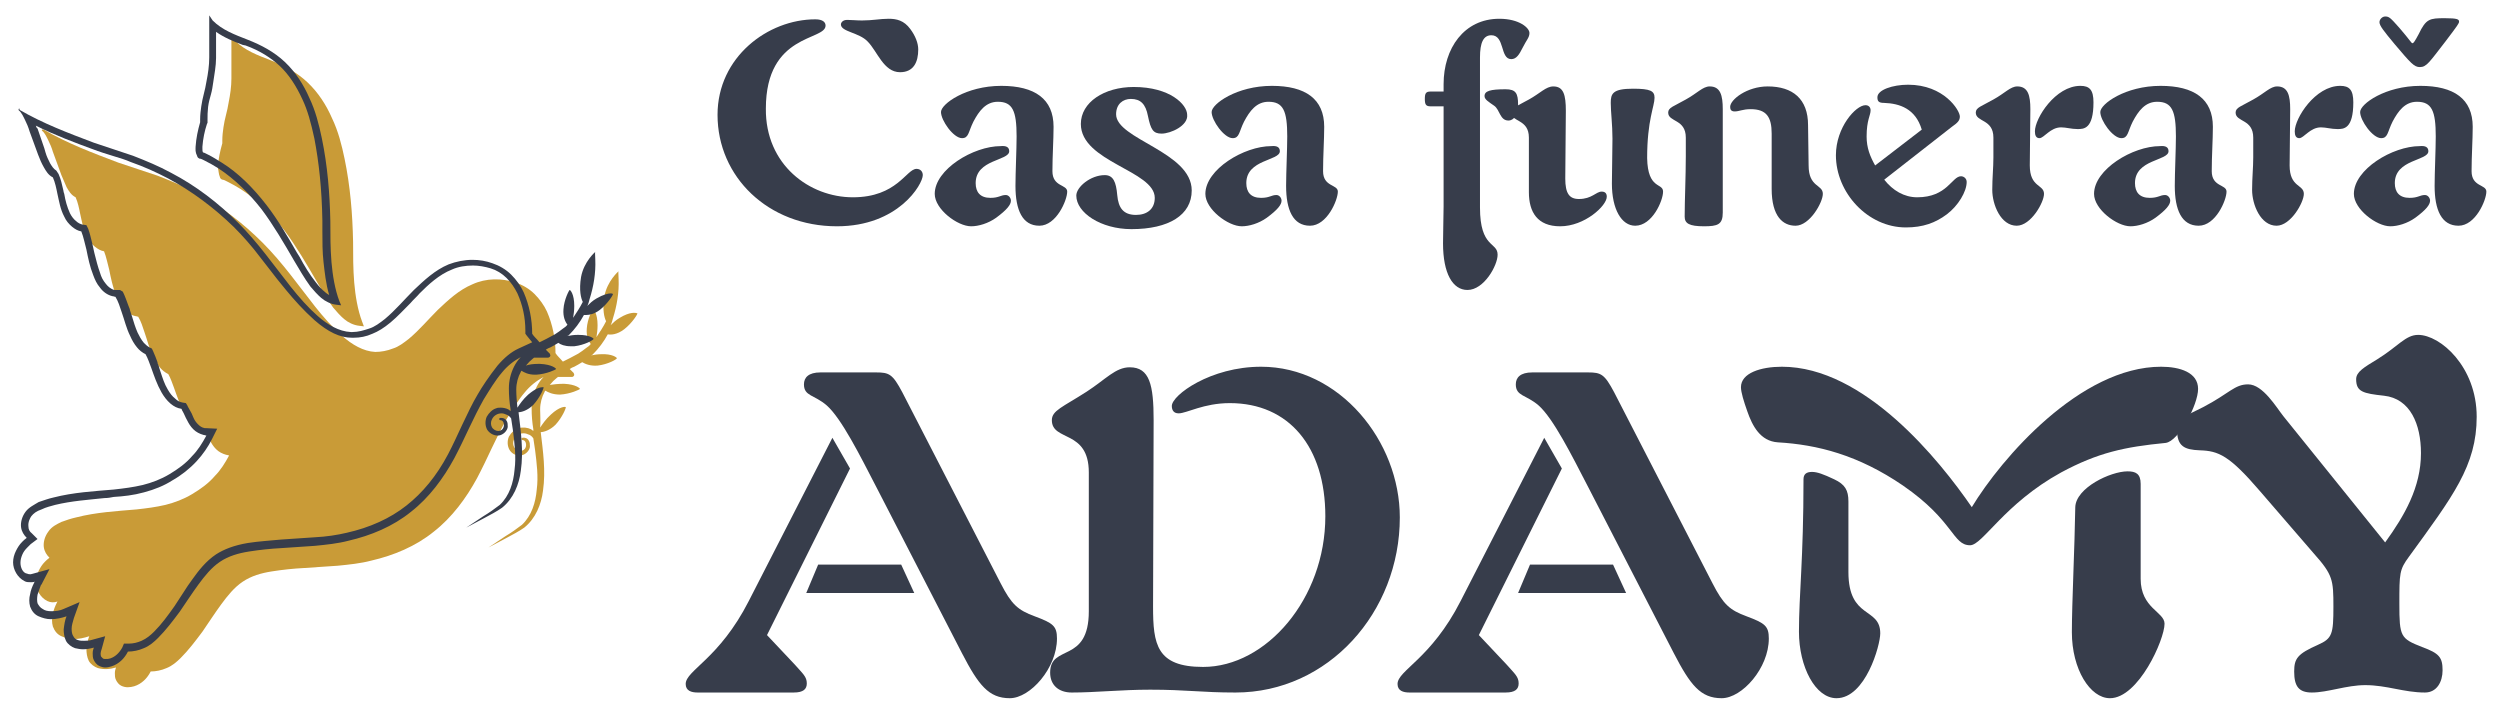 <?xml version="1.0" encoding="utf-8"?>
<!-- Generator: Adobe Illustrator 26.3.1, SVG Export Plug-In . SVG Version: 6.00 Build 0)  -->
<svg version="1.1" id="Layer_1" xmlns="http://www.w3.org/2000/svg" xmlns:xlink="http://www.w3.org/1999/xlink" x="0px" y="0px"
	 viewBox="0 0 439.7 125.5" style="enable-background:new 0 0 439.7 125.5;" xml:space="preserve">
<style type="text/css">
	.st0{fill:#C99B37;}
	.st1{fill:#373D4B;}
</style>
<g>
	<g>
		<g>
			<g>
				<path class="st0" d="M109,55.9c-0.7,0.4-1.2,0.9-1.6,1.3c0.2-0.4,0.3-0.8,0.4-1.2c0.7-2.2,1.1-4.6,1-6.9c0-0.9-0.1-1.3,0-1.4
					c0,0-2,1.7-2.5,4.4c-0.4,2.4,0,3.8,0.3,4.4c-0.5,1-1.1,1.9-1.7,2.8c0.1-0.6,0.2-1.3,0.2-2.1c0-2.1-0.7-2.8-0.8-2.8
					c-0.1,0-1,1.7-1.1,3.4c-0.1,1.3,0.3,2.2,0.7,2.7c-0.2,0.3-0.5,0.5-0.8,0.7c-0.4,0.3-0.9,0.7-1.4,1c-0.5,0.3-1,0.5-1.5,0.8
					c-0.4,0.2-0.8,0.4-1.2,0.6c0,0-0.1-0.1-0.1-0.1c-0.4-0.5-0.9-0.9-1.2-1.4c0,0,0,0,0,0c0-2.5-0.5-5-1.5-7.3
					c-0.5-1.1-1.3-2.2-2.2-3.1c-0.9-0.9-2.1-1.6-3.3-2c-2.5-0.8-5.2-0.8-7.6,0.3c-2.4,1-4.3,2.8-6.1,4.5c-1.7,1.7-3.3,3.6-5.1,5.1
					c-0.9,0.7-1.8,1.4-2.8,1.7c-1,0.4-2.1,0.6-3.1,0.6c-2.1-0.1-4.1-1.3-5.8-2.8c-1.7-1.5-3.3-3.3-4.8-5.2c-1.5-1.9-2.9-3.8-4.4-5.7
					c-1.5-1.9-3.1-3.8-4.8-5.5c-3.5-3.5-7.4-6.5-11.8-8.8c-2.2-1.2-4.4-2.1-6.7-3c-2.3-0.8-4.6-1.5-6.9-2.3c-4.5-1.7-9-3.4-13.1-5.8
					c0,0,0,0-0.1,0c-0.1-0.1-0.2,0-0.2,0c-0.1,0.1,0,0.2,0,0.2l0,0c0.5,0.4,0.8,1.1,1.1,1.7c0.3,0.6,0.6,1.3,0.8,2
					c0.5,1.4,1,2.7,1.5,4.1c0.3,0.7,0.6,1.4,0.9,2.1c0.4,0.7,0.8,1.4,1.6,1.8c0.4,0.9,0.6,1.9,0.8,2.9c0.3,1.3,0.5,2.7,1.2,4
					c0.3,0.7,0.8,1.3,1.4,1.8c0.5,0.4,1,0.7,1.6,0.8c0.4,1,0.6,2.1,0.9,3.2c0.3,1.5,0.6,3,1.2,4.5c0.3,0.8,0.6,1.5,1.2,2.2
					c0.5,0.7,1.3,1.3,2.2,1.5c0.2,0,0.3,0.1,0.5,0.1c0.5,0.8,0.8,1.8,1.1,2.7c0.5,1.4,0.8,2.8,1.5,4.2c0.3,0.7,0.7,1.4,1.2,2
					c0.4,0.5,0.9,0.9,1.5,1.2c0.4,0.7,0.7,1.6,1,2.4c0.5,1.4,1,2.9,1.8,4.3c0.4,0.7,0.9,1.4,1.6,2c0.6,0.5,1.2,0.8,1.9,0.9
					c0.1,0.1,0.1,0.3,0.2,0.4c0.3,0.5,0.5,1.1,0.8,1.6c0.3,0.6,0.6,1.1,1.1,1.6c0.5,0.5,1.1,0.8,1.8,1c0.2,0,0.3,0.1,0.5,0.1
					c-0.7,1.3-1.5,2.6-2.5,3.6c-1.1,1.3-2.5,2.3-4,3.2c-1.5,0.9-3.1,1.5-4.7,1.9c-1.7,0.4-3.3,0.6-5.1,0.8
					c-3.5,0.3-7.1,0.5-10.6,1.4c-0.9,0.2-1.8,0.5-2.6,0.8c-0.8,0.4-1.7,0.8-2.3,1.7c-0.6,0.8-0.9,1.8-0.8,2.7c0.1,0.8,0.5,1.4,1,1.9
					c-0.3,0.2-0.6,0.5-0.8,0.7c-0.5,0.5-0.8,1-1.1,1.6c-0.3,0.6-0.5,1.3-0.5,2c0,1.3,0.8,2.7,2,3.3c0.6,0.3,1.2,0.3,1.8,0.1
					c0,0.1-0.1,0.1-0.1,0.2c-0.3,0.6-0.6,1.3-0.7,2c-0.2,0.7-0.2,1.5,0,2.2c0.3,0.8,0.8,1.4,1.5,1.7c0.7,0.3,1.4,0.5,2.1,0.5
					c1,0,1.9-0.2,2.8-0.5c-0.3,0.7-0.4,1.5-0.5,2.3c0,0.6,0.1,1.4,0.4,2c0.3,0.6,1,1.1,1.6,1.3c1.1,0.3,2.2,0.2,3.2-0.1
					c-0.1,0.3-0.2,0.6-0.2,1c0,0.4,0,0.8,0.2,1.2c0.2,0.4,0.5,0.8,0.9,1c0.8,0.4,1.6,0.3,2.3,0.1c1.3-0.4,2.3-1.4,2.9-2.6
					c0.9,0,1.9-0.2,2.8-0.6c1-0.4,1.8-1.1,2.5-1.8c1.4-1.4,2.6-3,3.8-4.6c1.1-1.6,2.2-3.3,3.3-4.8c1.1-1.5,2.3-3,3.8-4
					c1.5-1,3.2-1.5,5.1-1.8s3.8-0.5,5.7-0.6l5.9-0.4c2-0.2,4-0.4,5.9-0.9c3.9-0.9,7.8-2.5,11-5.1c3.2-2.5,5.7-5.9,7.6-9.4
					c0.9-1.7,1.8-3.6,2.6-5.3c0.8-1.7,1.7-3.5,2.6-5.1c1-1.6,2-3.3,3.2-4.7c0.9-1.1,2-2,3.3-2.7c-0.5,0.5-0.9,1.1-1.2,1.7
					c-0.6,1.2-0.9,2.5-0.9,3.8c0,1.3,0.1,2.5,0.3,3.7l0,0.3c-0.1-0.1-0.3-0.2-0.4-0.3c-0.6-0.3-1.4-0.4-2.2-0.2
					c-0.7,0.2-1.3,0.8-1.7,1.5c-0.3,0.7-0.3,1.6,0.1,2.3c0.4,0.7,1.2,1.1,2,1s1.5-0.8,1.6-1.5c0-0.4,0-0.8-0.2-1.1
					c-0.2-0.4-0.7-0.6-1.1-0.5h0c-0.1,0-0.2,0.1-0.2,0.2c0,0.1,0.1,0.2,0.2,0.2c0.5,0,0.7,0.6,0.6,1.1c-0.1,0.5-0.5,0.8-1,0.8
					c-0.4,0-0.9-0.3-1.1-0.7c-0.2-0.4-0.2-0.9,0-1.3c0.4-0.9,1.5-1.4,2.5-0.9c0.4,0.1,0.7,0.4,0.9,0.7l0.3,2c0.3,2.4,0.6,4.7,0.3,7
					c-0.2,2.3-0.9,4.6-2.6,6.2c-0.9,0.7-1.9,1.4-2.9,2l-3,2l3.2-1.7c1.1-0.6,2.1-1.1,3.1-1.8c2-1.6,3-4.1,3.3-6.5
					c0.5-3.5,0-6.9-0.4-10.3c0.5,0,1.6-0.3,2.6-1.3c1.2-1.3,1.9-3,1.8-3.1c-0.1-0.1-1.1-0.1-2.6,1.3c-0.9,0.8-1.5,1.7-1.9,2.3
					C95.1,74.1,95,73,95,72c0-1.1,0.3-2.2,0.8-3.1c0-0.1,0.1-0.1,0.1-0.2c0.5,0.3,1.3,0.7,2.6,0.7c1.8-0.1,3.5-0.9,3.5-1
					c0-0.1-0.7-0.8-2.8-0.9c-1,0-1.9,0.1-2.5,0.2c0.4-0.5,0.8-0.9,1.3-1.3c0,0,0.1,0,0.1-0.1c0.8,0,1.7,0,2.5,0
					c0.2,0,0.4-0.2,0.4-0.4c0-0.1-0.1-0.2-0.1-0.3c-0.2-0.2-0.5-0.5-0.7-0.7c0.3-0.2,0.5-0.3,0.8-0.4c0.4-0.2,0.9-0.5,1.4-0.8
					c0.5,0.3,1.4,0.7,2.7,0.6c1.8-0.2,3.4-1.1,3.4-1.3c0-0.1-0.8-0.8-2.8-0.7c-0.6,0-1.2,0.1-1.7,0.2c0,0,0.1-0.1,0.2-0.1
					c1.1-1.1,2-2.3,2.7-3.6c0.5,0.1,1.6,0.1,2.9-0.9c1.4-1.1,2.4-2.7,2.3-2.8C111.8,55,110.8,54.8,109,55.9z"/>
				<path class="st0" d="M38.7,31.2c0,0.1,0.1,0.2,0.2,0.3c0.1,0,0.1,0.1,0.2,0.1l0.1,0l0.3,0.1c0.2,0.1,0.4,0.2,0.6,0.3
					c0.8,0.4,1.5,0.8,2.3,1.3c2.9,1.9,5.4,4.4,7.6,7.2c2.1,2.8,3.9,5.9,5.7,9c0.9,1.5,1.8,3.1,2.9,4.6c0.6,0.7,1.2,1.4,1.9,2
					c0.7,0.6,1.7,1.1,2.7,1.2l0.8,0.1l-0.3-0.8c-0.8-2.1-1.2-4.6-1.4-6.9c-0.2-2.4-0.2-4.8-0.2-7.2c-0.1-4.9-0.5-9.8-1.5-14.6
					c-0.5-2.4-1.1-4.8-2.2-7.1c-1-2.3-2.4-4.5-4.3-6.3c-1.9-1.8-4.2-3-6.5-3.9c-2.3-0.9-4.5-1.7-6.2-3.4l-0.7-0.8l0,1.1
					c0,1.1,0,2.2,0,3.2c0,1,0,2,0,3.1c0,0,0,0,0,0v0c0,1.4-0.2,2.8-0.5,4.3c-0.2,1.4-0.7,2.8-0.9,4.3c-0.1,0.7-0.2,1.5-0.2,2.3
					c0,0.2,0,0.4,0,0.5c-0.4,1.4-0.7,2.8-0.8,4.3C38.5,30.1,38.4,30.5,38.7,31.2z"/>
			</g>
		</g>
		<g>
			<g>
				<path class="st1" d="M6.3,22.1c3.4,1.7,6.9,3,9.9,4.1c1.3,0.5,2.6,0.9,3.9,1.3c1,0.3,2,0.6,2.9,1c2.3,0.8,4.5,1.8,6.6,2.9
					c4.1,2.2,8,5.1,11.5,8.5c1.6,1.6,3.2,3.4,4.7,5.4c0.5,0.6,0.9,1.2,1.4,1.8c1,1.3,2,2.6,3.1,3.9c1.4,1.7,3.1,3.6,5,5.3
					c2.4,2.1,4.5,3.1,6.6,3.1c0.1,0,0.2,0,0.3,0c1.1,0,2.2-0.2,3.3-0.7c1-0.4,2-1,3.2-2c1.2-1,2.4-2.3,3.5-3.4
					c0.5-0.6,1.1-1.1,1.6-1.7c1.5-1.5,3.4-3.3,5.7-4.2c1.1-0.5,2.4-0.7,3.7-0.7c1,0,2.1,0.2,3.1,0.5c1,0.3,2,0.9,2.8,1.7
					c0.8,0.8,1.4,1.7,1.9,2.7c0.9,2,1.4,4.2,1.4,6.6l0,0l0,0.5l0.3,0.4c0.3,0.4,0.6,0.7,0.9,1.1l-2.4,1.1c-1.3,0.6-2.5,1.6-3.7,3
					C86,66.2,84.8,68,84,69.4c-0.9,1.5-1.7,3.2-2.7,5.3c-0.8,1.7-1.6,3.5-2.5,5.2c-2,3.8-4.5,6.8-7.3,9c-2.9,2.3-6.5,3.9-10.5,4.8
					c-1.7,0.4-3.6,0.7-5.7,0.8l-5.9,0.4c-2,0.2-3.9,0.3-5.8,0.6c-2.4,0.4-4.2,1.1-5.6,2c-1.8,1.2-3.1,2.9-4.1,4.3
					c-0.6,0.8-1.2,1.7-1.7,2.5c-0.5,0.8-1,1.5-1.5,2.3c-1.2,1.7-2.3,3.2-3.6,4.5c-0.6,0.6-1.3,1.2-2.2,1.6c-0.7,0.3-1.4,0.5-2.3,0.5
					l-0.8,0l-0.3,0.7c-0.5,0.9-1.2,1.6-2.1,1.9c-0.3,0.1-0.5,0.1-0.8,0.1c-0.2,0-0.4,0-0.5-0.1c-0.1-0.1-0.2-0.2-0.3-0.3
					c-0.1-0.2-0.1-0.4-0.1-0.6c0-0.2,0.1-0.5,0.2-0.8l0.6-2.2l-2.2,0.6c-0.6,0.2-1.1,0.2-1.5,0.2c-0.4,0-0.7,0-1-0.1
					c-0.4-0.1-0.7-0.3-0.9-0.7c-0.2-0.3-0.3-0.7-0.3-1.3c0-0.6,0.2-1.2,0.4-1.9l1-2.8l-2.8,1.2c-0.6,0.3-1.4,0.4-2.1,0.4H9
					c-0.6,0-1.1-0.1-1.5-0.4c-0.4-0.2-0.7-0.6-0.9-1c-0.1-0.4-0.1-0.9,0-1.5c0.2-0.6,0.4-1.2,0.6-1.7c0,0,0.1-0.1,0.1-0.1l1.4-2.7
					l-2.9,0.8c-0.1,0-0.3,0.1-0.4,0.1c-0.2,0-0.4,0-0.6-0.1C4,100.8,3.6,99.8,3.6,99c0-0.5,0.1-0.9,0.3-1.4c0.2-0.5,0.5-0.9,0.9-1.3
					c0.2-0.2,0.4-0.4,0.6-0.6l1.2-0.9l-1-1C5.2,93.5,5,93.1,5,92.6c-0.1-0.8,0.3-1.5,0.5-1.8c0.4-0.5,0.9-0.9,1.8-1.2
					C8.1,89.2,9,89,9.7,88.8c2.9-0.7,5.9-0.9,8.7-1.2c0.6,0,1.1-0.1,1.6-0.2c1.7-0.1,3.5-0.3,5.3-0.8c1.9-0.5,3.6-1.2,5-2.1
					c1.6-0.9,3.1-2.1,4.3-3.4c1.1-1.2,2-2.5,2.7-3.9l0.9-1.8l-2-0.1c-0.1,0-0.2,0-0.2,0c-0.5-0.1-0.8-0.3-1.2-0.7
					c-0.3-0.3-0.6-0.7-0.8-1.2c-0.1-0.2-0.2-0.5-0.3-0.7c-0.2-0.3-0.3-0.6-0.5-0.9c-0.1-0.2-0.2-0.3-0.2-0.4l-0.3-0.5l-0.6-0.1
					c-0.5-0.1-0.9-0.3-1.3-0.7c-0.5-0.4-0.9-0.9-1.3-1.6c-0.6-1-0.9-2-1.3-3.2c-0.1-0.3-0.2-0.6-0.3-1c-0.1-0.2-0.2-0.4-0.2-0.6
					c-0.2-0.6-0.5-1.3-0.8-2l-0.2-0.4l-0.4-0.2c-0.4-0.2-0.7-0.5-1-0.8c-0.5-0.6-0.8-1.2-1.1-1.8c-0.4-0.9-0.7-1.9-1-2.9
					c-0.1-0.4-0.3-0.8-0.4-1.3l-0.2-0.5c-0.3-0.8-0.6-1.7-1-2.5L21.1,51l-0.7,0c-0.1,0-0.2,0-0.3,0c-0.7-0.2-1.2-0.7-1.5-1.1
					c-0.5-0.6-0.8-1.2-1-1.9c-0.4-1.1-0.7-2.3-1-3.5c-0.1-0.3-0.1-0.6-0.2-0.9c-0.1-0.3-0.1-0.6-0.2-0.9c-0.2-0.8-0.4-1.7-0.7-2.5
					l-0.3-0.6l-0.7-0.1c-0.4-0.1-0.8-0.3-1.1-0.6c-0.4-0.3-0.8-0.8-1.1-1.4c-0.5-1.1-0.8-2.2-1-3.4l-0.1-0.3c0-0.2-0.1-0.4-0.1-0.5
					c-0.2-0.9-0.4-1.8-0.8-2.7l-0.2-0.3L9.9,30c-0.5-0.3-0.8-0.8-1.1-1.3c-0.3-0.6-0.6-1.2-0.8-1.9l-0.2-0.7
					c-0.4-1.2-0.8-2.3-1.2-3.5C6.4,22.5,6.4,22.3,6.3,22.1 M3.4,19.1c-0.1,0-0.1,0-0.1,0.1c-0.1,0.1,0,0.2,0,0.2l0,0
					c0.5,0.4,0.8,1.1,1.1,1.7c0.3,0.6,0.6,1.3,0.8,2c0.5,1.4,1,2.7,1.5,4.1C7,28,7.3,28.7,7.7,29.4c0.4,0.7,0.8,1.4,1.6,1.8
					c0.4,0.9,0.6,1.9,0.8,2.9c0.3,1.3,0.5,2.7,1.2,4c0.3,0.7,0.8,1.3,1.4,1.8c0.5,0.4,1,0.7,1.6,0.8c0.4,1,0.6,2.1,0.9,3.2
					c0.3,1.5,0.6,3,1.2,4.5c0.3,0.8,0.6,1.5,1.2,2.2c0.5,0.7,1.3,1.3,2.2,1.5c0.2,0,0.3,0.1,0.5,0.1c0.5,0.8,0.8,1.8,1.1,2.7
					c0.5,1.4,0.8,2.8,1.5,4.2c0.3,0.7,0.7,1.4,1.2,2c0.4,0.5,0.9,0.9,1.5,1.2c0.4,0.7,0.7,1.6,1,2.4c0.5,1.4,1,2.9,1.8,4.3
					c0.4,0.7,0.9,1.4,1.6,2c0.6,0.5,1.2,0.8,1.9,0.9c0.1,0.1,0.1,0.3,0.2,0.4c0.3,0.5,0.5,1.1,0.8,1.6c0.3,0.6,0.6,1.1,1.1,1.6
					c0.5,0.5,1.1,0.8,1.8,1c0.2,0,0.3,0.1,0.5,0.1c-0.7,1.3-1.5,2.6-2.5,3.6c-1.1,1.3-2.5,2.3-4,3.2c-1.5,0.9-3.1,1.5-4.7,1.9
					c-1.7,0.4-3.3,0.6-5.1,0.8c-3.5,0.3-7.1,0.5-10.6,1.4c-0.9,0.2-1.7,0.5-2.6,0.8C6,88.8,5.1,89.2,4.5,90
					c-0.6,0.8-0.9,1.8-0.8,2.7c0.1,0.8,0.5,1.4,1,1.9c-0.3,0.2-0.6,0.5-0.8,0.7c-0.5,0.5-0.8,1-1.1,1.6c-0.3,0.6-0.5,1.3-0.5,2
					c0,1.3,0.8,2.7,2,3.3c0.3,0.2,0.7,0.2,1.1,0.2c0.3,0,0.5,0,0.7-0.1c0,0.1-0.1,0.1-0.1,0.2c-0.3,0.6-0.6,1.3-0.7,2
					c-0.2,0.7-0.2,1.5,0,2.2c0.3,0.8,0.8,1.4,1.5,1.7c0.7,0.3,1.4,0.5,2.1,0.5c0,0,0.1,0,0.1,0c0.9,0,1.8-0.2,2.7-0.5
					c-0.3,0.7-0.4,1.5-0.5,2.3c0,0.6,0.1,1.4,0.4,2c0.3,0.6,1,1.1,1.6,1.3c0.5,0.1,0.9,0.2,1.4,0.2c0.6,0,1.2-0.1,1.9-0.3
					c-0.1,0.3-0.2,0.6-0.2,1c0,0.4,0,0.8,0.2,1.2s0.5,0.8,0.9,1c0.4,0.2,0.8,0.3,1.1,0.3c0.4,0,0.8-0.1,1.1-0.2
					c1.3-0.4,2.3-1.4,2.9-2.6c0.9,0,1.9-0.2,2.8-0.6c1-0.4,1.8-1.1,2.5-1.8c1.4-1.4,2.6-3,3.8-4.6c1.1-1.6,2.2-3.3,3.3-4.8
					c1.1-1.5,2.3-3,3.8-4c1.5-1,3.2-1.5,5.1-1.8c1.9-0.3,3.8-0.5,5.7-0.6l5.9-0.4c2-0.2,4-0.4,5.9-0.9c3.9-0.9,7.8-2.5,11-5.1
					c3.2-2.5,5.7-5.9,7.6-9.4c0.9-1.7,1.8-3.6,2.6-5.3c0.8-1.7,1.7-3.5,2.6-5.1c1-1.6,2-3.3,3.2-4.7c0.9-1.1,2-2,3.3-2.7
					c-0.5,0.5-0.9,1.1-1.2,1.7c-0.6,1.2-0.9,2.5-0.9,3.8c0,1.3,0.1,2.5,0.3,3.7l0,0.3c-0.1-0.1-0.3-0.2-0.4-0.3
					c-0.4-0.2-0.9-0.3-1.3-0.3c-0.3,0-0.6,0-0.8,0.1c-0.7,0.2-1.3,0.8-1.7,1.5c-0.3,0.7-0.3,1.6,0.1,2.3c0.4,0.6,1.1,1,1.8,1
					c0.1,0,0.1,0,0.2,0c0.8-0.1,1.5-0.8,1.6-1.5c0-0.4,0-0.8-0.2-1.1c-0.2-0.3-0.5-0.5-0.9-0.5c-0.1,0-0.1,0-0.2,0h0
					c-0.1,0-0.2,0.1-0.2,0.2c0,0.1,0.1,0.2,0.2,0.2l0,0h0c0.5,0,0.7,0.6,0.6,1.1c-0.1,0.5-0.5,0.8-1,0.8c0,0,0,0,0,0
					c-0.4,0-0.9-0.3-1.1-0.7c-0.2-0.4-0.2-0.9,0-1.3c0.3-0.7,1-1.1,1.7-1.1c0.3,0,0.6,0.1,0.8,0.2c0.4,0.1,0.7,0.4,0.9,0.7l0.3,2
					c0.3,2.4,0.6,4.7,0.3,7c-0.2,2.3-0.9,4.6-2.6,6.2c-0.9,0.7-1.9,1.4-2.9,2l-3,2l3.2-1.7c1.1-0.6,2.1-1.1,3.1-1.8
					c2-1.6,3-4.1,3.3-6.5c0.5-3.5,0-6.9-0.4-10.3c0.5,0,1.6-0.3,2.6-1.3c1.2-1.3,1.9-3,1.8-3.1c0,0-0.1,0-0.2,0
					c-0.4,0-1.2,0.2-2.5,1.3c-0.9,0.8-1.5,1.7-1.9,2.3c-0.1-1.1-0.2-2.1-0.2-3.2c0-1.1,0.3-2.2,0.8-3.1c0-0.1,0.1-0.1,0.1-0.2
					c0.5,0.3,1.2,0.7,2.4,0.7c0.1,0,0.1,0,0.2,0c1.8-0.1,3.5-0.9,3.5-1c0-0.1-0.7-0.8-2.8-0.9c-0.2,0-0.3,0-0.4,0
					c-0.8,0-1.6,0.1-2.1,0.3c0.4-0.5,0.8-0.9,1.3-1.3c0,0,0.1,0,0.1-0.1c0.4,0,0.8,0,1.2,0c0.4,0,0.8,0,1.3,0c0.2,0,0.4-0.2,0.4-0.4
					c0-0.1-0.1-0.2-0.1-0.3c-0.2-0.2-0.5-0.5-0.7-0.7c0.3-0.2,0.5-0.3,0.8-0.4c0.4-0.2,0.9-0.5,1.4-0.8c0.4,0.3,1.1,0.6,2.2,0.6
					c0.2,0,0.4,0,0.6,0c1.8-0.2,3.4-1.1,3.4-1.3c0-0.1-0.7-0.7-2.6-0.7c-0.1,0-0.2,0-0.3,0c-0.6,0-1.2,0.1-1.7,0.2
					c0,0,0.1-0.1,0.2-0.1c1.1-1.1,2-2.3,2.7-3.6c0.1,0,0.3,0,0.4,0c0.6,0,1.5-0.2,2.4-0.9c1.4-1.1,2.4-2.7,2.3-2.8
					c0,0-0.1-0.1-0.4-0.1c-0.4,0-1.3,0.2-2.5,0.9c-0.7,0.4-1.2,0.9-1.6,1.3c0.2-0.4,0.3-0.8,0.4-1.2c0.7-2.2,1.1-4.6,1-6.9
					c0-0.9-0.1-1.3,0-1.4c0,0-2,1.7-2.5,4.4c-0.4,2.4,0,3.8,0.3,4.4c-0.5,1-1.1,1.9-1.7,2.8c0.1-0.6,0.2-1.3,0.2-2.1
					c0-2.1-0.7-2.8-0.8-2.8l0,0c-0.1,0-1,1.7-1.1,3.4c-0.1,1.3,0.3,2.2,0.7,2.7c-0.2,0.3-0.5,0.5-0.8,0.7c-0.4,0.3-0.9,0.7-1.4,1
					c-0.5,0.3-1,0.5-1.5,0.8c-0.4,0.2-0.8,0.4-1.2,0.6c0,0-0.1-0.1-0.1-0.1c-0.4-0.5-0.9-0.9-1.2-1.4c0,0,0,0,0,0
					c0-2.5-0.5-5-1.5-7.3c-0.5-1.1-1.3-2.2-2.2-3.1c-0.9-0.9-2.1-1.6-3.3-2c-1.1-0.4-2.3-0.6-3.5-0.6c-1.4,0-2.9,0.3-4.2,0.8
					c-2.4,1-4.3,2.8-6.1,4.5c-1.7,1.7-3.3,3.6-5.1,5.1c-0.9,0.7-1.8,1.4-2.8,1.7c-0.9,0.3-1.9,0.6-2.9,0.6c-0.1,0-0.2,0-0.3,0
					c-2.1-0.1-4.1-1.3-5.8-2.8c-1.7-1.5-3.3-3.3-4.8-5.2c-1.5-1.9-2.9-3.8-4.4-5.7c-1.5-1.9-3.1-3.8-4.8-5.5
					c-3.5-3.5-7.4-6.5-11.8-8.8c-2.2-1.2-4.4-2.1-6.7-3c-2.3-0.8-4.6-1.5-6.9-2.3c-4.5-1.7-9-3.4-13.1-5.8
					C3.5,19.2,3.5,19.2,3.4,19.1C3.5,19.1,3.5,19.1,3.4,19.1L3.4,19.1z"/>
			</g>
			<g>
				<path class="st1" d="M38,5.6c1.4,1,3.1,1.7,4.7,2.3L43.2,8c2.5,0.9,4.5,2.2,6,3.6c1.6,1.5,2.9,3.5,4,5.9
					c0.9,1.9,1.5,4.1,2.1,6.9c0.8,4.2,1.3,8.8,1.4,14.4c0,0.6,0,1.3,0,1.9c0,1.8,0,3.6,0.2,5.4c0.2,1.7,0.4,3.8,1,5.8
					c-0.3-0.2-0.5-0.3-0.7-0.5c-0.6-0.5-1.1-1-1.7-1.8c-1.1-1.4-2-2.9-2.8-4.4l-0.5-0.8c-1.6-2.8-3.3-5.7-5.3-8.3
					c-2.4-3.1-5-5.7-7.9-7.5c-0.8-0.5-1.6-1-2.4-1.4c-0.2-0.1-0.4-0.2-0.6-0.3l-0.3-0.1l0,0c-0.1-0.2-0.1-0.4-0.1-0.7
					c0-0.1,0-0.2,0-0.3c0.1-1.4,0.4-2.8,0.8-4l0.1-0.2l0-0.2c0-0.2,0-0.3,0-0.5c0-0.6,0-1.2,0.1-2.1c0.1-0.8,0.3-1.5,0.5-2.2
					c0.2-0.7,0.3-1.4,0.4-2.1c0.2-1.4,0.5-2.9,0.5-4.3v-0.2v0v0c0-0.5,0-1,0-1.5c0-0.5,0-1.1,0-1.6V6.1C38,5.9,38,5.7,38,5.6
					 M36.8,2.7l0,1.1c0,1.1,0,2.2,0,3.2c0,1,0,2,0,3.1c0,0,0,0,0,0v0c0,1.4-0.2,2.8-0.5,4.3c-0.2,1.4-0.7,2.8-0.9,4.3
					c-0.1,0.7-0.2,1.5-0.2,2.3c0,0.2,0,0.4,0,0.5c-0.4,1.4-0.7,2.8-0.8,4.3c0,0.5-0.1,0.9,0.3,1.7c0,0.1,0.1,0.2,0.2,0.3
					c0.1,0,0.1,0.1,0.2,0.1l0.1,0l0.3,0.1c0.2,0.1,0.4,0.2,0.6,0.3c0.8,0.4,1.5,0.8,2.3,1.3c2.9,1.9,5.4,4.4,7.6,7.2
					c2.1,2.8,3.9,5.9,5.7,9c0.9,1.5,1.8,3.1,2.9,4.6c0.6,0.7,1.2,1.4,1.9,2c0.7,0.6,1.7,1.1,2.7,1.2l0.8,0.1L59.7,53
					c-0.8-2.1-1.2-4.6-1.4-6.9c-0.2-2.4-0.2-4.8-0.2-7.2c-0.1-4.9-0.5-9.8-1.5-14.6c-0.5-2.4-1.1-4.8-2.2-7.1
					c-1-2.3-2.4-4.5-4.3-6.3c-1.9-1.8-4.2-3-6.5-3.9c-2.3-0.9-4.5-1.7-6.2-3.4L36.8,2.7L36.8,2.7z"/>
			</g>
		</g>
	</g>
	<g>
		<path class="st1" d="M150,34.7c7.8,0,9.4-5,11.2-5c0.7,0,1.1,0.5,1.1,1.1c0,1.6-4.3,9-15.1,9c-12.1,0-21-8.7-21-19.6
			c0-10.2,8.9-16.8,17.2-16.8c1.3,0,1.8,0.5,1.8,1.1c0,2.7-10.5,1.3-10.5,14.6C134.6,29,142.4,34.7,150,34.7z M158.3,12.7
			c-2.9,0-4-3.7-5.7-5.4c-1.5-1.6-4.7-1.7-4.7-3c0-0.3,0.3-0.8,1.1-0.8c0.8,0,1.6,0.1,2.6,0.1c1.9,0,3.2-0.3,4.7-0.3
			c1.4,0,2.7,0.3,3.8,1.8c0.9,1.2,1.4,2.5,1.4,3.6C161.5,10.9,160.7,12.7,158.3,12.7z"/>
		<path class="st1" d="M177.5,26.6c0,1.7-5.9,1.4-5.9,5.6c0,1.6,0.8,2.6,2.6,2.6c1.5,0,1.8-0.5,2.7-0.5c0.5,0,0.9,0.5,0.9,1
			c0,0.7-0.7,1.6-2.6,3c-1.4,1-3.1,1.5-4.4,1.5c-2.4,0-6.4-3-6.4-5.7c0-4.3,6.8-8.4,11.6-8.4C177,25.6,177.5,25.9,177.5,26.6z
			 M187.7,33.7c0,1.5-1.9,6-4.9,6c-3,0-4.2-2.8-4.2-7c0-2.3,0.2-6.5,0.2-8.7c0-4.5-0.7-6.1-3.3-6.1c-2.1,0-3.3,1.6-4.3,3.5
			c-0.9,1.8-0.8,2.9-2,2.9c-1.5,0-3.7-3.1-3.7-4.6c0-1.4,4.4-4.6,10.6-4.6c5.9,0,9.2,2.3,9.2,7.2c0,2.3-0.2,5.1-0.2,7.8
			C185.1,32.9,187.7,32.4,187.7,33.7z"/>
		<path class="st1" d="M204.3,23.5c-1.5,0-1.9-0.7-2.4-3.1c-0.4-2.1-1.3-3-3-3c-1.4,0-2.6,0.9-2.6,2.7c0,4.4,13.3,6.6,13.3,13.4
			c0,4.3-4,6.8-10.6,6.8c-5.4,0-9.7-2.9-9.7-5.9c0-1.5,2.5-3.6,5-3.6c1.5,0,2,1.2,2.2,3.5c0.2,2.3,1.1,3.5,3.3,3.5
			c1.9,0,3.3-1,3.3-3c0-4.8-13-6.3-13-13c0-3.8,4.1-6.5,9.3-6.5c6.4,0,9.4,3.1,9.4,4.9C209,22.1,205.9,23.5,204.3,23.5z"/>
		<path class="st1" d="M225.1,26.6c0,1.7-5.9,1.4-5.9,5.6c0,1.6,0.8,2.6,2.6,2.6c1.5,0,1.8-0.5,2.7-0.5c0.5,0,0.9,0.5,0.9,1
			c0,0.7-0.7,1.6-2.6,3c-1.4,1-3.1,1.5-4.4,1.5c-2.4,0-6.4-3-6.4-5.7c0-4.3,6.8-8.4,11.6-8.4C224.6,25.6,225.1,25.9,225.1,26.6z
			 M235.3,33.7c0,1.5-1.9,6-4.9,6c-3,0-4.2-2.8-4.2-7c0-2.3,0.2-6.5,0.2-8.7c0-4.5-0.7-6.1-3.3-6.1c-2.1,0-3.3,1.6-4.3,3.5
			c-0.9,1.8-0.8,2.9-2,2.9c-1.5,0-3.7-3.1-3.7-4.6c0-1.4,4.4-4.6,10.6-4.6c5.9,0,9.2,2.3,9.2,7.2c0,2.3-0.2,5.1-0.2,7.8
			C232.7,32.9,235.3,32.4,235.3,33.7z"/>
		<path class="st1" d="M253.9,18.7h-2.3c-0.8,0-1-0.3-1-1.3c0-1,0.2-1.3,1-1.3h2.3v-1.3c0-6.3,3.6-11.5,9.8-11.5
			c3.5,0,5.3,1.6,5.3,2.5c0,0.8-0.5,1.2-1.2,2.6c-0.6,1.2-1.1,2-2,2c-2,0-1.1-4.2-3.5-4.2c-1.4,0-2,1.3-2,3.9v26.4
			c0,7.2,3.1,6,3.1,8.3c0,1.9-2.4,6.2-5.3,6.2c-2.6,0-4.3-2.9-4.3-8.2c0-2.4,0.1-4.5,0.1-6.5L253.9,18.7L253.9,18.7z M265.3,21.2
			c-1.5,0-1.5-1.9-2.5-2.6c-1-0.7-1.7-1.1-1.7-1.7c0-0.9,1-1.2,3.7-1.2c1.8,0,2.2,0.7,2.2,2.7C267,20.1,266.3,21.2,265.3,21.2z"/>
		<path class="st1" d="M275.3,31.4c0,2.6,0.7,3.6,2.4,3.6c2.3,0,3-1.3,4-1.3c0.6,0,0.9,0.3,0.9,0.9c0,1.6-3.9,5.2-8.2,5.2
			c-4,0-5.5-2.5-5.5-6v-9.6c0-3.3-3.1-2.7-3.1-4.4c0-0.9,1-1.1,3.1-2.3c2-1.1,3-2.3,4.3-2.3c1.8,0,2.2,1.5,2.2,4.3L275.3,31.4
			L275.3,31.4z M292.5,33.7c0,1.6-1.9,6-4.9,6c-2.4,0-4.1-2.9-4.1-7.4c0-2.4,0.1-5.2,0.1-7.9c0-2.5-0.3-4.7-0.3-6.3
			c0-1.6,0.3-2.5,3.9-2.5c3.1,0,3.8,0.4,3.8,1.6c0,1.5-1.3,3.9-1.3,10.6C289.8,33.4,292.5,32.1,292.5,33.7z"/>
		<path class="st1" d="M303,37.4c0,2.1-0.9,2.4-3.3,2.4c-2.6,0-3.4-0.5-3.4-1.7c0-2.9,0.2-7.1,0.2-10.6v-3.3c0-3.3-3.1-2.7-3.1-4.4
			c0-0.9,1-1.1,3.1-2.3c2-1.1,3-2.3,4.2-2.3c1.9,0,2.3,1.6,2.3,4V37.4z M318.1,29.1c0,3.9,2.5,3.3,2.5,5c0,1.5-2.3,5.6-4.8,5.6
			c-2.2,0-4.2-1.6-4.2-6.5v-9.7c0-2.9-0.9-4.3-3.7-4.3c-1.4,0-2,0.4-2.8,0.4c-0.6,0-0.8-0.3-0.8-0.8c0-1.3,3-3.6,6.6-3.6
			c4.4,0,7.1,2.2,7.1,6.8L318.1,29.1L318.1,29.1z"/>
		<path class="st1" d="M338,22.8c-1.1-3.7-3.9-4.6-6.6-4.7c-1,0-1.2-0.3-1.2-1c0-1.3,2.7-2.2,5.4-2.2c6.3,0,9.1,4.5,9.1,5.6
			c0,0.7-0.4,1.1-1.4,1.8l-11.9,9.3c1.5,1.9,3.5,3.1,5.8,3.1c5.3,0,6.1-3.7,7.7-3.7c0.5,0,1,0.4,1,1c0,1.7-1.5,4.2-3.5,5.7
			c-2,1.5-4.2,2.3-7.2,2.3c-6.7,0-12.3-6.1-12.3-12.7c0-4.9,3.5-8.8,5.2-8.8c0.6,0,0.9,0.4,0.9,0.9c0,0.9-0.7,1.7-0.7,4.6
			c0,2,0.6,3.5,1.5,5.1L338,22.8z"/>
		<path class="st1" d="M357,29.1c0,3.9,2.5,3.3,2.5,5c0,1.5-2.3,5.6-4.8,5.6c-2.8,0-4.3-3.7-4.3-6.3c0-2.1,0.2-3.9,0.2-5.7v-3.5
			c0-3.3-3.1-2.7-3.1-4.4c0-0.9,1-1.1,3.1-2.3c2-1.1,3-2.3,4.2-2.3c1.9,0,2.3,1.6,2.3,4L357,29.1L357,29.1z M365.4,22.7
			c-1.1,0-2-0.3-2.9-0.3c-1.9,0-3,1.9-3.8,1.9c-0.6,0-0.8-0.5-0.8-1.2c0-2.3,3.6-8,8-8c1.6,0,2.3,0.7,2.3,2.9
			C368.2,22.7,366.5,22.7,365.4,22.7z"/>
		<path class="st1" d="M381.4,26.6c0,1.7-5.9,1.4-5.9,5.6c0,1.6,0.8,2.6,2.6,2.6c1.5,0,1.8-0.5,2.7-0.5c0.5,0,0.9,0.5,0.9,1
			c0,0.7-0.7,1.6-2.6,3c-1.4,1-3.1,1.5-4.4,1.5c-2.4,0-6.4-3-6.4-5.7c0-4.3,6.8-8.4,11.6-8.4C380.9,25.6,381.4,25.9,381.4,26.6z
			 M391.6,33.7c0,1.5-1.9,6-4.9,6c-3,0-4.2-2.8-4.2-7c0-2.3,0.2-6.5,0.2-8.7c0-4.5-0.7-6.1-3.3-6.1c-2.1,0-3.3,1.6-4.3,3.5
			c-0.9,1.8-0.8,2.9-2,2.9c-1.5,0-3.7-3.1-3.7-4.6c0-1.4,4.4-4.6,10.6-4.6c5.9,0,9.2,2.3,9.2,7.2c0,2.3-0.2,5.1-0.2,7.8
			C389,32.9,391.6,32.4,391.6,33.7z"/>
		<path class="st1" d="M402.7,29.1c0,3.9,2.5,3.3,2.5,5c0,1.5-2.3,5.6-4.8,5.6c-2.8,0-4.3-3.7-4.3-6.3c0-2.1,0.2-3.9,0.2-5.7v-3.5
			c0-3.3-3.1-2.7-3.1-4.4c0-0.9,1-1.1,3.1-2.3c2-1.1,3-2.3,4.2-2.3c1.9,0,2.3,1.6,2.3,4L402.7,29.1L402.7,29.1z M411.1,22.7
			c-1.1,0-2-0.3-2.9-0.3c-1.9,0-3,1.9-3.8,1.9c-0.6,0-0.8-0.5-0.8-1.2c0-2.3,3.6-8,8-8c1.6,0,2.3,0.7,2.3,2.9
			C413.9,22.7,412.2,22.7,411.1,22.7z"/>
		<path class="st1" d="M427.1,26.6c0,1.7-5.9,1.4-5.9,5.6c0,1.6,0.8,2.6,2.6,2.6c1.5,0,1.8-0.5,2.7-0.5c0.5,0,0.9,0.5,0.9,1
			c0,0.7-0.7,1.6-2.6,3c-1.4,1-3.1,1.5-4.4,1.5c-2.4,0-6.4-3-6.4-5.7c0-4.3,6.8-8.4,11.6-8.4C426.6,25.6,427.1,25.9,427.1,26.6z
			 M437.3,33.7c0,1.5-1.9,6-4.9,6c-3,0-4.2-2.8-4.2-7c0-2.3,0.2-6.5,0.2-8.7c0-4.5-0.7-6.1-3.3-6.1c-2.1,0-3.3,1.6-4.3,3.5
			c-0.9,1.8-0.8,2.9-2,2.9c-1.5,0-3.7-3.1-3.7-4.6c0-1.4,4.4-4.6,10.6-4.6c5.9,0,9.2,2.3,9.2,7.2c0,2.3-0.2,5.1-0.2,7.8
			C434.7,32.9,437.3,32.4,437.3,33.7z"/>
		<path class="st1" d="M149.5,82.4l-14.6,29.3l4.9,5.2c1.4,1.6,2.1,2.1,2.1,3.3c0,1-0.6,1.6-2.3,1.6h-16.9c-1.1,0-2.1-0.3-2.1-1.5
			c0-2.4,5.9-4.4,11.1-14.6L146.4,77L149.5,82.4z M154.1,65.5c2.3,0,2.9,0.3,4.6,3.5l17.3,33.6c1.9,3.7,3,4.7,6,5.8
			c3.2,1.2,3.9,1.7,3.9,3.9c0,5.2-4.7,10.5-8.3,10.5c-3.7,0-5.5-2.3-8.4-7.9l-15-29.1c-3-5.8-6.2-12.2-8.8-14.5
			c-2.2-1.9-4-1.6-4-3.7c0-1.2,0.8-2.1,2.9-2.1L154.1,65.5L154.1,65.5z M143.9,99.3h14.6l2.3,5h-19L143.9,99.3z"/>
		<path class="st1" d="M202.8,106.7c0,6.6,0.6,10.6,8.8,10.6c11.1,0,21.5-12,21.5-26.5c0-12.2-6.4-19.9-16.8-19.9
			c-4.6,0-7.6,1.8-9,1.8c-0.9,0-1.2-0.6-1.2-1.3c0-1.9,6.8-6.9,15.7-6.9c13.8,0,24.4,13.1,24.4,26.5c0,16.7-12.6,30.8-28.9,30.8
			c-6,0-8.6-0.5-15-0.5c-5.1,0-9.6,0.5-13.8,0.5c-2.3,0-3.8-1.3-3.8-3.5c0-5.1,6.8-1.5,6.8-10.8V83.1c0-7.6-6.5-5.4-6.5-9.2
			c0-1.7,1.9-2.3,6.1-5c3.4-2.2,5.1-4.3,7.6-4.3c3.5,0,4.2,3.1,4.2,9.3L202.8,106.7L202.8,106.7z"/>
		<path class="st1" d="M274.7,82.4l-14.6,29.3l4.9,5.2c1.4,1.6,2.1,2.1,2.1,3.3c0,1-0.6,1.6-2.3,1.6h-16.9c-1.1,0-2.1-0.3-2.1-1.5
			c0-2.4,5.9-4.4,11.1-14.6L271.6,77L274.7,82.4z M279.3,65.5c2.3,0,2.9,0.3,4.6,3.5l17.3,33.6c1.9,3.7,3,4.7,6,5.8
			c3.2,1.2,3.9,1.7,3.9,3.9c0,5.2-4.7,10.5-8.3,10.5c-3.7,0-5.5-2.3-8.4-7.9l-15-29.1c-3-5.8-6.2-12.2-8.8-14.5
			c-2.2-1.9-4-1.6-4-3.7c0-1.2,0.8-2.1,2.9-2.1L279.3,65.5L279.3,65.5z M269.1,99.3h14.6l2.3,5h-19L269.1,99.3z"/>
		<path class="st1" d="M380.9,77.9c-7.2,0.7-11.9,1.7-18.4,5.2c-10,5.5-13.8,12.8-16,12.8c-3.1,0-2.8-4.3-11.8-10.5
			c-7.9-5.4-15.1-7.2-22-7.6c-3.1-0.2-4.5-2.9-5.4-5.5c-0.6-1.7-1.1-3.3-1.1-4.2c0-2.5,3.5-3.6,7.2-3.6c14.5,0,27.7,16.4,33.4,24.7
			c5.2-8.6,19.1-24.7,33.3-24.7c3.3,0,6.5,1,6.5,3.9C386.6,71.2,383.2,77.6,380.9,77.9z M323,122.8c-3.7,0-6.6-5.5-6.6-11.7
			c0-6.6,0.8-12.7,0.8-26.8c0-0.9,0.5-1.3,1.5-1.3c0.9,0,2,0.4,3.9,1.3c1.9,0.9,2.5,1.9,2.5,3.9v12.4c0,8.4,5.6,6.1,5.6,10.8
			C330.7,113.5,328.1,122.8,323,122.8z M376.5,101.8c0,5.2,4.2,5.8,4.2,7.9c0,2.8-4.6,13.1-9.6,13.1c-3.5,0-6.7-5.1-6.7-11.6
			c0-5.1,0.5-15.1,0.6-22c0.1-3.4,6.2-6.3,9.2-6.3c1.4,0,2.3,0.4,2.3,2.2V101.8z"/>
		<path class="st1" d="M419.5,95.4c3.4-4.7,6.3-9.7,6.3-15.7c0-5.1-1.9-9.6-6.5-10.1c-3.7-0.4-4.9-0.7-4.9-2.9
			c0-1.3,1.4-2.1,3.7-3.5c3.7-2.3,5-4.3,7.2-4.3c3.9,0,10.3,5.6,10.3,14.4c0,8.6-4.2,14-11.9,24.6c-1.7,2.3-1.7,2.9-1.7,8.3
			c0,5.8,0.2,6.1,4,7.6c3,1.1,3.6,1.8,3.6,4.1c0,2-1,3.9-3.1,3.9c-3.7,0-6.7-1.3-10.5-1.3c-3.3,0-6.6,1.3-9.4,1.3
			c-2.3,0-3.1-1.1-3.1-3.7c0-2.3,0.6-3.1,4.2-4.7c2.5-1.1,2.7-1.9,2.7-6.7c0-4.7-0.1-5.6-3.4-9.3l-9.5-11c-5.4-6.3-7.3-7.1-10.6-7.2
			c-2.7-0.1-4-0.7-4-3.6c0-2.1,1.9-2.6,4.6-4c4.6-2.4,5.5-4,7.9-4c2.6,0,5,4.1,6.2,5.6L419.5,95.4z"/>
	</g>
	<g>
		<g>
			<path class="st1" d="M430,3.2c2.2,0,2.5,0.2,2.5,0.6c0,0.3-0.2,0.6-2.4,3.5c-2.8,3.6-3.3,4.5-4.5,4.5c-1,0-1.6-0.7-4.4-4
				c-2-2.4-2.7-3.3-2.7-3.9c0-0.5,0.5-1,1-1c0.7,0,0.9,0.2,2.5,2c1.9,2.2,2.1,2.7,2.3,2.7s0.4-0.3,1.1-1.6
				C426.7,3.3,427.3,3.2,430,3.2z"/>
		</g>
	</g>
</g>
</svg>
